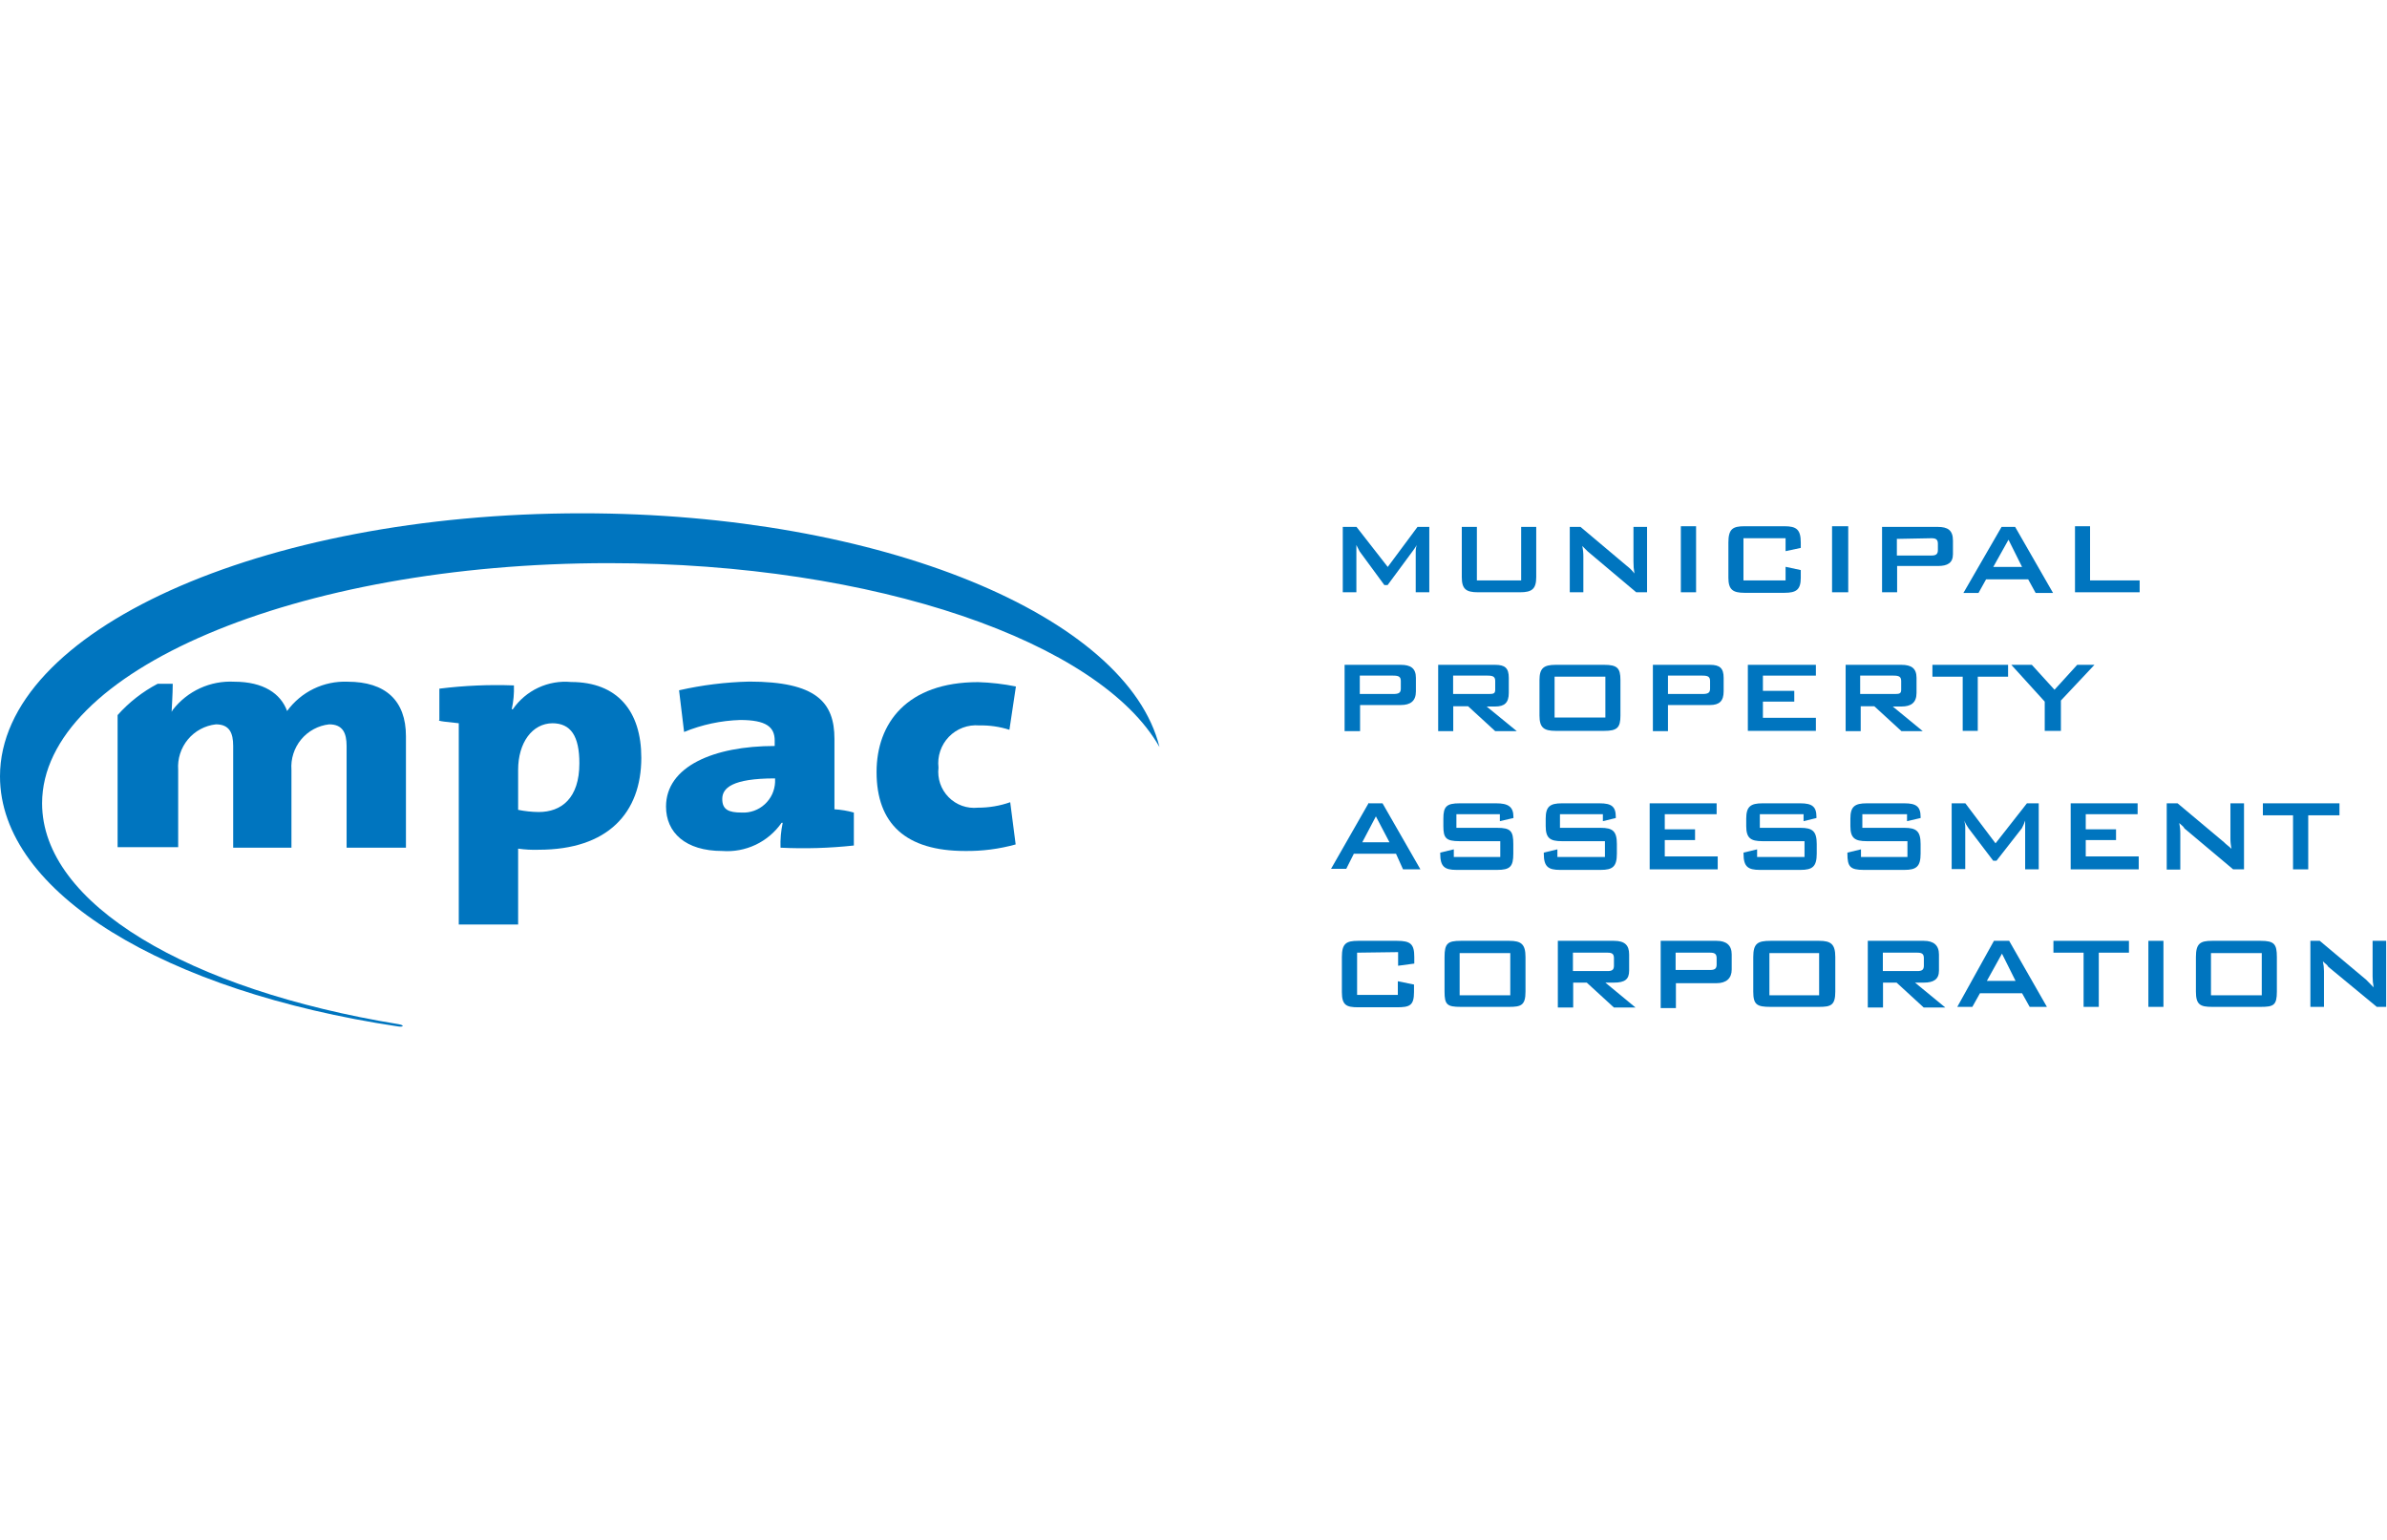 <svg width="93" height="60" viewBox="0 0 93 60" fill="none" xmlns="http://www.w3.org/2000/svg">
<path fill-rule="evenodd" clip-rule="evenodd" d="M15.52 39.904C7.361 38.568 1.64 35.225 1.64 31.3C1.64 26.159 11.525 21.942 23.722 21.942C34.11 21.942 42.862 25.019 45.175 29.109C43.92 24.005 34.321 20 22.669 20C10.139 20 0 24.594 0 30.249C0 34.801 6.477 38.637 15.478 39.989C15.732 40.032 15.774 39.947 15.52 39.904Z" fill="#0075BF"/>
<path fill-rule="evenodd" clip-rule="evenodd" d="M17.118 28.053V26.833C18.081 26.712 19.052 26.67 20.023 26.706C20.034 27.017 20.006 27.329 19.938 27.634H19.98C20.231 27.271 20.573 26.982 20.972 26.795C21.371 26.609 21.812 26.532 22.25 26.573C24.06 26.573 24.986 27.713 24.986 29.523C24.986 31.676 23.679 33.109 20.986 33.109C20.719 33.118 20.451 33.104 20.187 33.066V36.021H17.874V28.18C17.498 28.138 16.991 28.096 17.118 28.053ZM21.536 28.18C20.737 28.18 20.187 28.939 20.187 29.995V31.554C20.45 31.608 20.717 31.636 20.986 31.639C21.869 31.639 22.573 31.109 22.573 29.74C22.573 28.679 22.24 28.18 21.515 28.18H21.536Z" fill="#0075BF"/>
<path fill-rule="evenodd" clip-rule="evenodd" d="M30.41 33.029C30.398 32.703 30.427 32.377 30.495 32.058H30.452C30.195 32.427 29.847 32.722 29.441 32.915C29.036 33.107 28.587 33.191 28.14 33.157C26.706 33.157 25.949 32.44 25.949 31.427C25.949 29.867 27.801 29.066 30.183 29.066V28.854C30.183 28.324 29.849 28.053 28.838 28.053C28.088 28.077 27.348 28.235 26.653 28.52L26.457 26.896C27.354 26.692 28.268 26.579 29.188 26.557C31.796 26.557 32.511 27.358 32.511 28.79V31.533C32.767 31.548 33.021 31.59 33.267 31.66V32.944C32.319 33.047 31.363 33.075 30.41 33.029ZM30.198 30.329C28.516 30.329 28.14 30.711 28.14 31.13C28.14 31.549 28.389 31.66 28.897 31.66C29.06 31.669 29.223 31.645 29.377 31.59C29.531 31.535 29.672 31.451 29.793 31.34C29.914 31.23 30.012 31.098 30.082 30.95C30.151 30.801 30.191 30.641 30.198 30.477V30.308V30.329Z" fill="#0075BF"/>
<path fill-rule="evenodd" clip-rule="evenodd" d="M37.602 33.157C35.29 33.157 34.152 32.096 34.152 30.08C34.152 28.18 35.332 26.578 38.111 26.578C38.605 26.593 39.097 26.65 39.581 26.748L39.328 28.435C38.948 28.313 38.551 28.256 38.153 28.265C37.935 28.246 37.716 28.276 37.511 28.353C37.306 28.43 37.121 28.551 36.969 28.709C36.817 28.866 36.702 29.056 36.632 29.264C36.562 29.471 36.539 29.692 36.565 29.91C36.54 30.119 36.563 30.331 36.63 30.53C36.699 30.729 36.81 30.91 36.958 31.06C37.105 31.21 37.285 31.325 37.482 31.396C37.68 31.466 37.891 31.492 38.1 31.47C38.529 31.471 38.955 31.4 39.359 31.257L39.571 32.902C38.927 33.081 38.26 33.166 37.592 33.157H37.602Z" fill="#0075BF"/>
<path fill-rule="evenodd" clip-rule="evenodd" d="M15.816 28.684C15.816 27.294 15.017 26.562 13.546 26.562C13.089 26.543 12.635 26.637 12.223 26.836C11.812 27.035 11.455 27.333 11.186 27.703C10.937 27.024 10.265 26.562 9.128 26.562C8.669 26.537 8.212 26.624 7.794 26.815C7.376 27.007 7.012 27.297 6.73 27.66C6.688 27.745 6.688 27.745 6.688 27.703C6.688 27.66 6.73 27.024 6.73 26.642H6.143C5.554 26.951 5.025 27.365 4.582 27.862V33.008H6.942V29.995C6.911 29.566 7.047 29.142 7.321 28.811C7.595 28.481 7.987 28.27 8.413 28.223C8.942 28.223 9.085 28.562 9.085 29.066V33.029H11.355V29.995C11.324 29.566 11.46 29.142 11.734 28.811C12.008 28.481 12.4 28.27 12.826 28.223C13.355 28.223 13.504 28.562 13.504 29.066V33.029H15.816V28.684Z" fill="#0075BF"/>
<path fill-rule="evenodd" clip-rule="evenodd" d="M52.322 20.53H52.851L54.068 22.09L55.227 20.53H55.687V23.077H55.158V21.485C55.157 21.4 55.171 21.316 55.2 21.236C55.148 21.322 55.092 21.405 55.031 21.485L54.063 22.796H53.936L52.973 21.485L52.846 21.236V23.077H52.316V20.53H52.322Z" fill="#0075BF"/>
<path fill-rule="evenodd" clip-rule="evenodd" d="M57.541 22.615H59.266V20.53H59.853V22.488C59.853 22.95 59.684 23.077 59.223 23.077H57.583C57.117 23.077 56.953 22.95 56.953 22.488V20.53H57.541V22.652V22.615Z" fill="#0075BF"/>
<path fill-rule="evenodd" clip-rule="evenodd" d="M61.16 20.53H61.578L63.388 22.053C63.498 22.137 63.596 22.235 63.679 22.345C63.653 22.192 63.64 22.038 63.642 21.883V20.53H64.171V23.077H63.748L61.859 21.485L61.647 21.273C61.677 21.413 61.691 21.555 61.689 21.698V23.077H61.16V20.53Z" fill="#0075BF"/>
<path fill-rule="evenodd" clip-rule="evenodd" d="M65.488 20.504H66.081V23.077H65.488V20.504Z" fill="#0075BF"/>
<path fill-rule="evenodd" clip-rule="evenodd" d="M67.927 20.971V22.615H69.568V22.085L70.16 22.212V22.509C70.16 22.971 69.991 23.098 69.525 23.098H67.969C67.509 23.098 67.34 22.971 67.34 22.509V21.141C67.34 20.61 67.509 20.504 67.969 20.504H69.525C69.991 20.504 70.16 20.631 70.16 21.141V21.348L69.568 21.475V20.971H67.927Z" fill="#0075BF"/>
<path fill-rule="evenodd" clip-rule="evenodd" d="M71.379 20.504H72.009V23.077H71.379V20.504Z" fill="#0075BF"/>
<path fill-rule="evenodd" clip-rule="evenodd" d="M73.316 20.53H75.502C75.883 20.53 76.089 20.658 76.089 21.061V21.591C76.089 21.931 75.883 22.053 75.502 22.053H73.914V23.077H73.327V20.53H73.316ZM73.904 20.997V21.645H75.248C75.417 21.645 75.502 21.602 75.502 21.432V21.183C75.502 21.013 75.417 20.971 75.248 20.971L73.904 20.997Z" fill="#0075BF"/>
<path fill-rule="evenodd" clip-rule="evenodd" d="M77.983 20.53H78.512L79.989 23.104H79.311L79.02 22.573H77.38L77.084 23.104H76.496L77.983 20.53ZM78.782 22.09L78.253 21.029L77.66 22.09H78.782Z" fill="#0075BF"/>
<path fill-rule="evenodd" clip-rule="evenodd" d="M80.844 20.504H81.431V22.615H83.363V23.077H80.844V20.504Z" fill="#0075BF"/>
<path fill-rule="evenodd" clip-rule="evenodd" d="M52.387 25.904H54.577C54.953 25.904 55.165 26.032 55.165 26.409V26.939C55.165 27.316 54.953 27.47 54.577 27.47H52.99V28.488H52.387V25.904ZM52.979 26.324V27.04H54.281C54.493 27.04 54.577 26.997 54.577 26.833V26.536C54.577 26.366 54.493 26.324 54.281 26.324H52.979Z" fill="#0075BF"/>
<path fill-rule="evenodd" clip-rule="evenodd" d="M56.027 25.904H58.255C58.636 25.904 58.784 26.032 58.784 26.409V26.997C58.784 27.379 58.62 27.528 58.255 27.528H57.922L59.096 28.488H58.255L57.197 27.517H56.62V28.488H56.033V25.904H56.027ZM56.615 26.324V27.04H57.959C58.17 27.04 58.255 27.04 58.255 26.875V26.536C58.255 26.366 58.17 26.324 57.959 26.324H56.615Z" fill="#0075BF"/>
<path fill-rule="evenodd" clip-rule="evenodd" d="M60.61 25.904H62.505C63.007 25.904 63.134 26.032 63.134 26.493V27.883C63.134 28.35 63.007 28.477 62.505 28.477H60.61C60.15 28.477 59.98 28.35 59.98 27.883V26.493C59.98 26.032 60.15 25.904 60.61 25.904ZM60.568 27.958H62.547V26.366H60.568V27.958Z" fill="#0075BF"/>
<path fill-rule="evenodd" clip-rule="evenodd" d="M64.398 25.904H66.626C67.002 25.904 67.155 26.032 67.155 26.409V26.939C67.155 27.316 66.986 27.47 66.626 27.47H64.986V28.488H64.398V25.904ZM64.986 26.324V27.04H66.33C66.541 27.04 66.626 26.997 66.626 26.833V26.536C66.626 26.366 66.541 26.324 66.33 26.324H64.986Z" fill="#0075BF"/>
<path fill-rule="evenodd" clip-rule="evenodd" d="M68.098 25.904H70.749V26.324H68.685V26.918H69.907V27.337H68.685V27.968H70.749V28.477H68.098V25.904Z" fill="#0075BF"/>
<path fill-rule="evenodd" clip-rule="evenodd" d="M71.887 25.904H74.083C74.458 25.904 74.67 26.032 74.67 26.409V26.997C74.67 27.379 74.458 27.528 74.083 27.528H73.744L74.913 28.488H74.083L73.024 27.517H72.495V28.488H71.908V25.904H71.887ZM72.474 26.324V27.04H73.776C73.987 27.04 74.072 27.04 74.072 26.875V26.536C74.072 26.366 73.987 26.324 73.776 26.324H72.474Z" fill="#0075BF"/>
<path fill-rule="evenodd" clip-rule="evenodd" d="M77.056 28.477H76.469V26.366H75.289V25.904H78.237V26.366H77.056V28.477Z" fill="#0075BF"/>
<path fill-rule="evenodd" clip-rule="evenodd" d="M79.665 27.337L78.363 25.904H79.162L80.046 26.875L80.93 25.904H81.602L80.295 27.294V28.477H79.665V27.337Z" fill="#0075BF"/>
<path fill-rule="evenodd" clip-rule="evenodd" d="M53.336 31.3H53.865L55.341 33.873H54.664L54.389 33.263H52.748L52.452 33.852H51.859L53.33 31.279L53.336 31.3ZM54.135 32.817L53.606 31.809L53.076 32.817H54.135Z" fill="#0075BF"/>
<path fill-rule="evenodd" clip-rule="evenodd" d="M56.743 31.724V32.255H58.331C58.86 32.255 58.96 32.382 58.96 32.886V33.263C58.96 33.767 58.833 33.894 58.331 33.894H56.743C56.283 33.894 56.113 33.767 56.113 33.263V33.22L56.642 33.093V33.39H58.452V32.775H56.865C56.336 32.775 56.235 32.653 56.235 32.186V31.894C56.235 31.427 56.357 31.3 56.865 31.3H58.293C58.754 31.3 58.965 31.427 58.965 31.83V31.873L58.436 31.995V31.724H56.743Z" fill="#0075BF"/>
<path fill-rule="evenodd" clip-rule="evenodd" d="M60.778 31.724V32.255H62.366C62.831 32.255 62.995 32.382 62.995 32.886V33.263C62.995 33.767 62.831 33.894 62.366 33.894H60.778C60.318 33.894 60.148 33.767 60.148 33.263V33.22L60.678 33.093V33.39H62.53V32.775H60.852C60.387 32.775 60.222 32.653 60.222 32.186V31.894C60.222 31.427 60.387 31.3 60.852 31.3H62.323C62.789 31.3 62.953 31.427 62.953 31.83V31.873L62.45 31.995V31.724H60.778Z" fill="#0075BF"/>
<path fill-rule="evenodd" clip-rule="evenodd" d="M64.273 31.3H66.882V31.724H64.861V32.313H66.041V32.732H64.861V33.369H66.924V33.873H64.273V31.3Z" fill="#0075BF"/>
<path fill-rule="evenodd" clip-rule="evenodd" d="M68.565 31.724V32.255H70.152C70.612 32.255 70.782 32.382 70.782 32.886V33.263C70.782 33.767 70.612 33.894 70.152 33.894H68.565C68.099 33.894 67.93 33.767 67.93 33.263V33.22L68.459 33.093V33.39H70.306V32.775H68.665C68.205 32.775 68.035 32.653 68.035 32.186V31.894C68.035 31.427 68.205 31.3 68.665 31.3H70.142C70.602 31.3 70.771 31.427 70.771 31.83V31.873L70.269 31.995V31.724H68.565Z" fill="#0075BF"/>
<path fill-rule="evenodd" clip-rule="evenodd" d="M72.559 31.724V32.255H74.199C74.659 32.255 74.829 32.382 74.829 32.886V33.263C74.829 33.767 74.659 33.894 74.199 33.894H72.612C72.082 33.894 71.977 33.767 71.977 33.263V33.22L72.506 33.093V33.39H74.316V32.775H72.728C72.262 32.775 72.093 32.653 72.093 32.186V31.894C72.093 31.427 72.262 31.3 72.728 31.3H74.199C74.659 31.3 74.829 31.427 74.829 31.83V31.873L74.3 31.995V31.724H72.559Z" fill="#0075BF"/>
<path fill-rule="evenodd" clip-rule="evenodd" d="M76.044 31.3H76.573L77.748 32.859L78.971 31.3H79.431V33.873H78.902V31.973C78.867 32.076 78.825 32.175 78.775 32.27L77.785 33.538H77.658L76.695 32.27C76.63 32.177 76.573 32.078 76.526 31.973C76.558 32.069 76.572 32.17 76.568 32.27V33.862H76.039V31.3H76.044Z" fill="#0075BF"/>
<path fill-rule="evenodd" clip-rule="evenodd" d="M80.676 31.3H83.284V31.724H81.263V32.313H82.443V32.732H81.263V33.369H83.327V33.873H80.676V31.3Z" fill="#0075BF"/>
<path fill-rule="evenodd" clip-rule="evenodd" d="M84.418 31.3H84.841L86.651 32.817C86.73 32.902 86.857 32.987 86.942 33.072C86.913 32.934 86.898 32.793 86.9 32.653V31.3H87.429V33.873H87.006L85.111 32.281C85.069 32.196 84.99 32.154 84.905 32.069C84.934 32.208 84.949 32.351 84.947 32.493V33.883H84.418V31.3Z" fill="#0075BF"/>
<path fill-rule="evenodd" clip-rule="evenodd" d="M89.931 33.873H89.339V31.767H88.164V31.3H91.148V31.767H89.931V33.873Z" fill="#0075BF"/>
<path fill-rule="evenodd" clip-rule="evenodd" d="M52.874 37.119V38.764H54.461V38.233L55.091 38.361V38.653C55.091 39.183 54.922 39.247 54.419 39.247H52.916C52.451 39.247 52.281 39.162 52.281 38.653V37.289C52.281 36.759 52.451 36.658 52.916 36.658H54.43C54.959 36.658 55.102 36.785 55.102 37.289V37.544L54.472 37.629V37.098L52.874 37.119Z" fill="#0075BF"/>
<path fill-rule="evenodd" clip-rule="evenodd" d="M56.911 36.658H58.8C59.266 36.658 59.435 36.785 59.435 37.289V38.637C59.435 39.167 59.266 39.231 58.8 39.231H56.911C56.382 39.231 56.281 39.146 56.281 38.637V37.289C56.281 36.759 56.403 36.658 56.911 36.658ZM56.869 38.78H58.842V37.135H56.869V38.78Z" fill="#0075BF"/>
<path fill-rule="evenodd" clip-rule="evenodd" d="M60.695 36.658H62.881C63.304 36.658 63.473 36.828 63.473 37.188V37.82C63.473 38.159 63.304 38.286 62.881 38.286H62.547L63.722 39.257H62.881L61.822 38.286H61.293V39.257H60.695V36.658ZM61.283 37.119V37.836H62.632C62.801 37.836 62.881 37.793 62.881 37.629V37.332C62.881 37.162 62.801 37.119 62.632 37.119H61.283Z" fill="#0075BF"/>
<path fill-rule="evenodd" clip-rule="evenodd" d="M64.691 36.658H66.882C67.258 36.658 67.469 36.828 67.469 37.188V37.777C67.469 38.117 67.258 38.308 66.882 38.308H65.295V39.279H64.702V36.658H64.691ZM65.284 37.119V37.793H66.628C66.797 37.793 66.882 37.751 66.882 37.586V37.332C66.882 37.162 66.797 37.119 66.628 37.119H65.284Z" fill="#0075BF"/>
<path fill-rule="evenodd" clip-rule="evenodd" d="M68.981 36.658H70.875C71.335 36.658 71.505 36.785 71.505 37.289V38.637C71.505 39.167 71.335 39.231 70.875 39.231H68.981C68.451 39.231 68.309 39.146 68.309 38.637V37.289C68.309 36.759 68.478 36.658 68.981 36.658ZM68.938 38.78H70.875V37.135H68.938V38.78Z" fill="#0075BF"/>
<path fill-rule="evenodd" clip-rule="evenodd" d="M72.766 36.658H74.956C75.332 36.658 75.544 36.828 75.544 37.188V37.82C75.544 38.159 75.332 38.286 74.956 38.286H74.612L75.792 39.257H74.951L73.893 38.286H73.364V39.257H72.771V36.658H72.766ZM73.358 37.119V37.836H74.702C74.872 37.836 74.956 37.793 74.956 37.629V37.332C74.956 37.162 74.872 37.119 74.702 37.119H73.358Z" fill="#0075BF"/>
<path fill-rule="evenodd" clip-rule="evenodd" d="M77.686 36.658H78.279L79.75 39.231H79.078L78.782 38.7H77.141L76.845 39.231H76.258L77.686 36.658ZM78.528 38.218L77.999 37.157L77.411 38.218H78.528Z" fill="#0075BF"/>
<path fill-rule="evenodd" clip-rule="evenodd" d="M81.771 39.231H81.179V37.119H80.004V36.658H82.946V37.119H81.771V39.231Z" fill="#0075BF"/>
<path fill-rule="evenodd" clip-rule="evenodd" d="M83.703 36.658H84.29V39.231H83.703V36.658Z" fill="#0075BF"/>
<path fill-rule="evenodd" clip-rule="evenodd" d="M86.184 36.658H88.079C88.608 36.658 88.709 36.785 88.709 37.289V38.637C88.709 39.167 88.582 39.231 88.079 39.231H86.184C85.724 39.231 85.555 39.146 85.555 38.637V37.289C85.555 36.759 85.724 36.658 86.184 36.658ZM86.142 38.78H88.121V37.135H86.142V38.78Z" fill="#0075BF"/>
<path fill-rule="evenodd" clip-rule="evenodd" d="M89.957 36.658H90.38L92.19 38.175L92.481 38.472C92.453 38.332 92.439 38.19 92.439 38.048V36.658H92.968V39.231H92.603L90.714 37.671C90.671 37.586 90.587 37.544 90.502 37.459C90.529 37.583 90.543 37.709 90.544 37.836V39.231H90.015V36.658H89.957Z" fill="#0075BF"/>
</svg>
